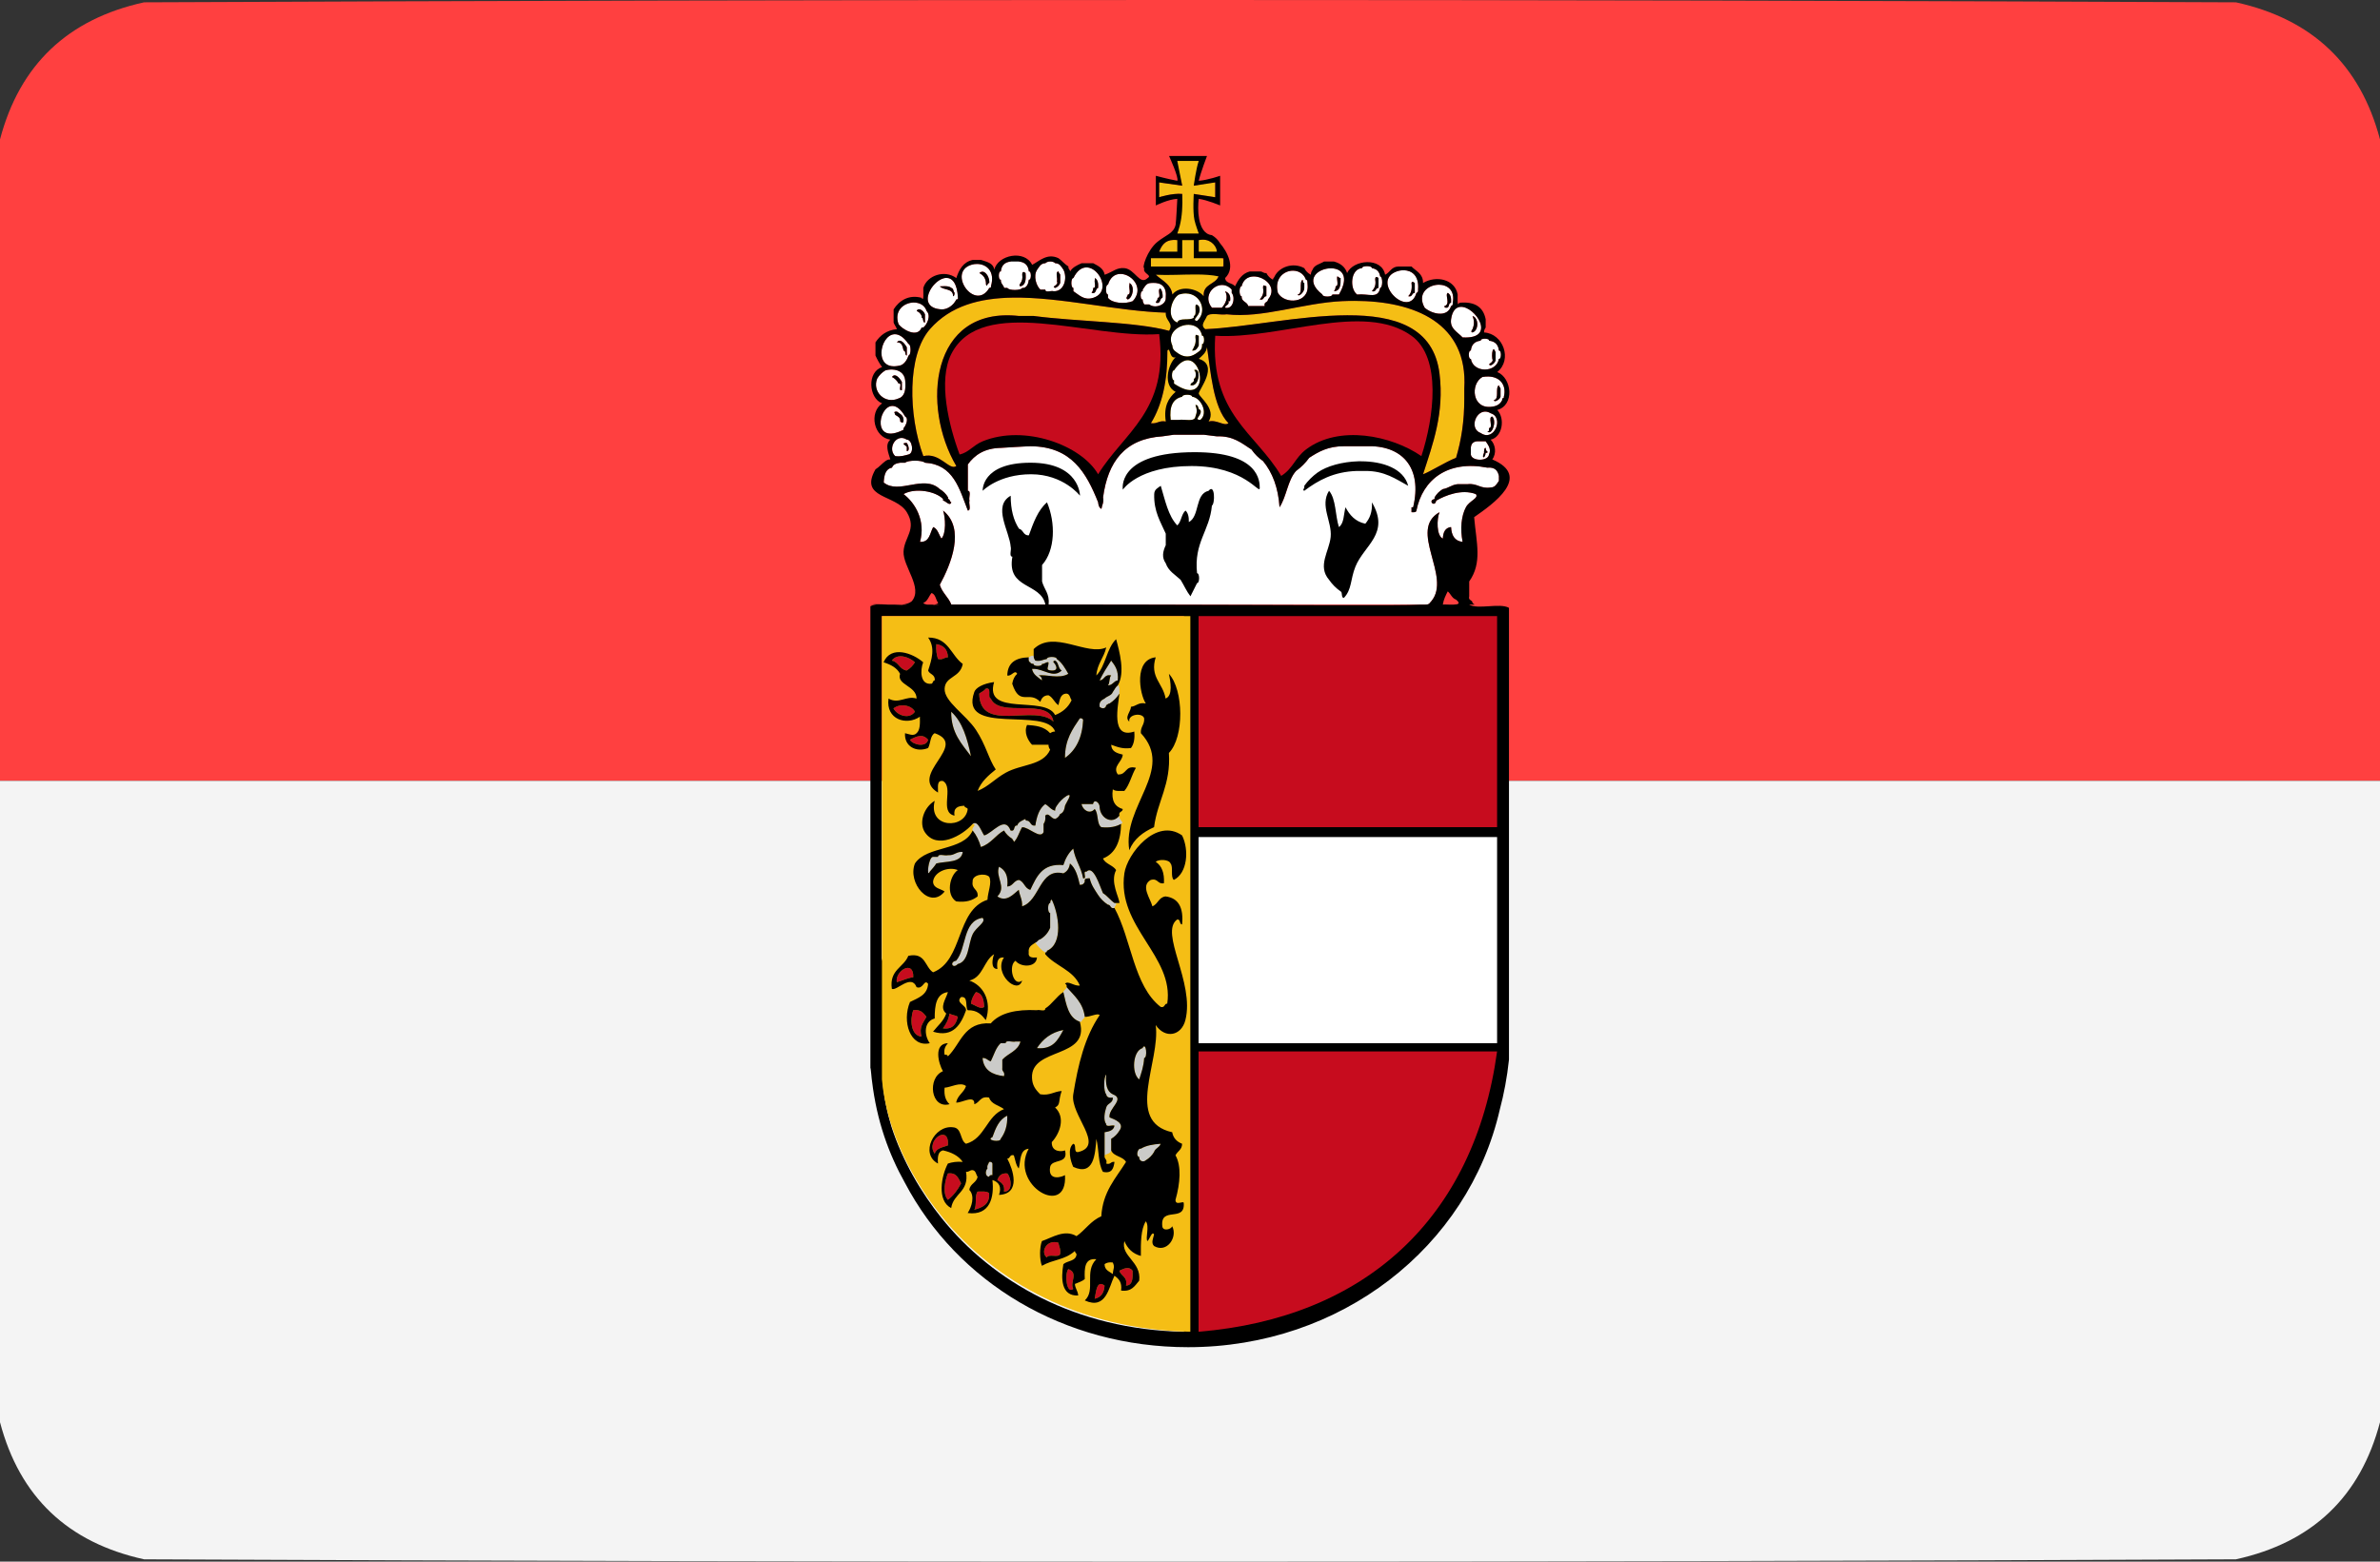 <?xml version="1.0" encoding="UTF-8"?><svg id="a" xmlns="http://www.w3.org/2000/svg" viewBox="0 0 512 336"><rect x="0" y="0" width="512" height="336" fill="#333333" stroke="none"/><defs><style>.ay{fill:#ff4040;}.ay,.az{isolation:isolate;opacity:.998;}.ay,.az,.ba,.bb{fill-rule:evenodd;}.ay,.az,.ba,.bb,.bc,.bd,.be,.bf{stroke-width:0px;}.az{fill:#f4f4f4;}.ba,.be{fill:#c70c1e;}.bb{fill:#f5be15;}.bd{fill:#cbcbc9;}.bf{fill:#fff;}</style></defs><path class="ay" d="m512,30v138H0V30C4.23,13.94,14.564,4.107,31,.5,181-.167,331-.167,481,.5c16.436,3.607,26.77,13.44,31,29.5Z"/><path class="az" d="m0,168h512v138c-4.23,16.06-14.564,25.893-31,29.5-150,.667-300,.667-450,0-16.436-3.607-26.77-13.44-31-29.5v-138Z"/><path id="b" class="bb" d="m258.943,63.725c-.2-2.684,2.509-2.458,3.193-4.258l1.064-2.484v-1.064l-1.419-2.129c0-.903-1.603-2.704-3.903-2.129v-1.419c-.303-2.54-1.064-8.515-1.064-8.515l4.612.71v-3.193s-2.833.275-4.612.71c.538-1.709,1.419-5.677,1.419-5.677h-5.322l1.419,5.677-4.967-.71v3.193s2.867-.917,4.967-.71c.153,3.346-1.064,8.515-1.064,8.515v1.419c-2.424-.296-3.297.961-3.903,2.484l-1.774,1.419v1.774l1.064,1.774c1.33,1.272,3.243,1.961,3.548,4.258l-1.419,3.903c-17.761-.538-39.802-8.902-50.735,3.548-4.949,5.636-4.641,18.526-1.419,27.319,3.601-.875,5.593,3.223,7.096,2.129-7.517-12.688-5.705-34.414,13.482-32.286h3.193c9.319,1.233,21.806,1.218,29.093,3.193l-.355,4.258c.042,6.428-1.114,11.659-3.548,15.611,1.372.19,1.732-.633,3.193-.355h9.225c1.785-.469,3.372,1.101,4.258.355-3.359-3.383-3.854-11.518-4.612-16.32l-.355-3.903c16.726-.654,47.917-10.496,50.381,9.579,1.05,8.555-1.464,15.17-3.548,21.642,1.601-.583,4.694-2.597,7.096-3.548,1.123-3.725,1.796-7.901,1.774-12.773v-2.129c.902-14.964-12.166-19.458-26.255-18.804-8.481.394-17.194,3.744-24.836,2.838-1.311.226-3.534-.459-4.258.355l-.71-4.258Z"/><path id="c" class="bf" d="m320.322,97.785c-.163,1.501-3.74,1.501-3.903,0v-1.419c.043-.901.518-1.377,1.419-1.419h1.774c.607.883,1.238,1.742.71,2.838Zm-.355-.71c-.344-.011-.277-.433-.355-.71-.344.011-.277.433-.355.71v.355c-.621,1.284.238,1.284.355,0h.355v-.355Zm0-4.258c.951,1.022,2.107-2.171,1.064-3.193-1.015.05.305,2.434-.71,2.484v.355c.064.302-.138.334-.355.355Zm.71-3.903c2.938.837.798,6.276-2.129,4.258-2.849-1.011-.678-5.975,2.129-4.258Zm2.129-3.548v-1.774c-.067-.287-.355-.355-.355-.71-.862.557.149,2.984-1.064,3.193.035.674,1.384-.22,1.419-.71Zm.71,0c.064.302-.138.334-.355.355v.355c-.38.805-1.075,1.288-2.129,1.419-4.371.678-4.79-4.868-2.129-6.386,3.605-.621,5.304,1.66,4.612,4.258Zm-1.774-7.805v-1.774c-.61-1.632-.88.284-.71,1.419.468.887-1.401,1.111-.355,1.419.511-.199.866-.553,1.064-1.064Zm.71-.355c-.507,3.076-5.524,3.076-6.031,0-.578.16-.578-1.934,0-1.774.128-1.291.837-2.001,2.129-2.129-.16-.578,1.934-.578,1.774,0,1.291.128,2.001.837,2.129,2.129.578-.16.578,1.934,0,1.774Zm-5.677-5.677c1.373-.412,1.373-3.136,0-3.548.408.993.408,1.845,0,2.838-.22.316-.429.635,0,.71Zm-4.612-2.838c1.111-7.972,12.265,4.463,2.484,3.903-1.196-1.252-2.76-1.902-2.484-3.903Zm0-3.548c.074-1.018-.089-1.802-.71-2.129-.688.383.678,2.455-.71,2.838-.064.302.138.334.355.355.82.11.394-1.025,1.064-1.064Zm0,.71c-.812,2.594-4.197,1.657-5.677.355-3.087-5.425,7.241-7.231,6.031-1.064.057.412-.078.632-.355.71Zm-7.805-2.838v-2.129c-.316-.216-.635-.429-.71,0,.17,1.355-.099,2.264-.71,2.838.969.259.713-.706,1.419-.71Zm-3.903-4.612c1.873-.681,4.953-.202,4.612,3.903.057.412-.078.632-.355.71-1.646,5.716-9.98-2.53-4.258-4.612Zm-3.903,3.548v-2.129c-.436-.397-.727-.309-.71.355.231,1.295-.238,1.891-.71,2.484.969.259.713-.706,1.419-.71Zm.355-2.484c.585.05.585,2.434,0,2.484-.443,2.448-2.402,1.178-4.967,1.419-1.66-1.277-1.398-5.521,1.064-5.677-.057-.582,2.186-.582,2.129,0,1.025.156,1.618.749,1.774,1.774Zm-8.515.355c-.355,0-.422-.287-.71-.355-.206.624.429,2.086-.355,2.129.014.49-.167.781-.355,1.064,1.369-.05,1.455-1.384,1.419-2.838Zm-3.903,3.548c-7.447-5.772,8.934-9.1,3.548,0h-1.419c.057.582-2.186.582-2.129,0Zm-5.322,0c.22.649,1.483-.614,1.419-1.419v-1.064c-.344-.011-.277-.433-.355-.71-.862.557.149,2.984-1.064,3.193Zm2.129-2.129c.426,4.077-4.953,4.332-6.386,1.774-1.288-4.939,4.811-6.33,6.031-2.838.415.057.298.646.355,1.064Zm-14.192.355c1.086-4.552,8.841-.88,5.677,2.838-.004.706-.969.451-.71,1.419h-3.548c-.22-.961-1.483-.883-1.419-2.129-.582.057-.582-2.186,0-2.129Zm3.903,2.838c.969.259.713-.706,1.419-.71v-2.129c-.447-.078-.724-.553-.71.355.231,1.295-.238,1.891-.71,2.484Zm-6.031-2.129c-.078-.085-.156-.167-.238-.241-1.802-1.668-4.41-.298-4.751,1.728-.125.756.064,1.6.731,2.416h2.129c.77-.848,1.458-2.168.71-3.548.763.302,1.256.873,1.064,2.129h-.355c.259.969-.706.713-.71,1.419,1.753.436,2.242-2.228,1.419-3.193v-.71Zm-8.515,23.062c.057-.582-2.186-.582-2.129,0-2.061.422-2.806,2.161-2.484,4.967h1.774c1.231-.188,3.367.529,3.548-.71.369-1.004.369-1.479,0-2.484.82-.11.394,1.025,1.064,1.064.522,1.121-1.629,2.115,0,2.129,1.792-1.479.053-4.822-1.774-4.967Zm-.355-2.484c2.051.5,2.299-4.148.71-3.193.578-.16.578,1.934,0,1.774.259.969-.706.713-.71,1.419Zm-3.548-3.193c5.45-8.025,9.228,9.083,0,2.838v-.71c-.582.057-.582-2.186,0-2.129Zm4.612-3.548c-1.167.742-2.381.742-3.548,0-.607-.458-1.394-.734-1.419-1.774-1.958-4.194,5.577-6.525,6.386-2.129.578-.16.578,1.934,0,1.774v.355c-.025,1.04-.812,1.316-1.419,1.774Zm.71-3.903c-.447-.078-.724-.553-.71.355.206,1.387-.305,2.061-.71,2.838.887.06,1.111-.546,1.419-1.064v-2.129Zm-4.612-2.838c.351-1.185,2.778-.298,3.548-1.064v-.355c.961-.145-.334-3.484,1.064-2.129.958,1.87-1.923,2.998-.355,3.193,2.569-2.214.408-7.007-3.903-5.677-1.66.908-2.789,5.035-.355,6.031Zm-3.193-5.322c.209-.841-.412-2.608-.71-1.774-.195.514.415,1.834-.355,1.774.099.575-.337.61-.355,1.064,1.139.312.734-.919,1.419-1.064Zm.082-2.565c.532.532.742,1.387.628,2.565.096,1.529-2.31,2.402-3.548,1.419h-1.064c-.188-.284-.369-.575-.355-1.064-.373.103-.504-.731-.397-1.291.06-.312.192-.539.397-.483v-.355c.458-.607.734-1.394,1.774-1.419,1.178-.114,2.033.096,2.565.628Zm-7.532,2.92c1.086-.39,1.582-2.881.355-3.548v.355c-.206.624.429,2.086-.355,2.129-.05.419-.632.805,0,1.064Zm-4.258-3.193c1.309-4.46,6.979-1.639,6.29,1.778-.121.582-.426,1.185-.969,1.77-1.65.681-4.463.475-5.322-.71v-.71c-.362.035-.5-.82-.412-1.455.053-.387.192-.695.412-.674Zm-2.129.71c.075-1.018-.089-1.802-.71-2.129v.355c-.195.514.415,1.834-.355,1.774.014.49-.167.781-.355,1.064,1.139.312.734-.919,1.419-1.064Zm-2.512-4.417c1.895,0,3.644,2.359,3.442,4.3-.099.969-.688,1.834-1.994,2.246-1.941.61-2.991-.589-4.258-1.419v-.71c-.582.057-.582-2.186,0-2.129.805-1.653,1.827-2.288,2.81-2.288Zm-5.648,3.353v-1.774c-.067-.287-.355-.355-.355-.71-.784.043-.149,1.504-.355,2.129.468.887-1.401,1.111-.355,1.419.511-.199.866-.553,1.064-1.064Zm.71-2.838c.922,1.873.089,4.729-2.129,4.612-.514-.195-1.834.415-1.774-.355h-1.064c-.844-.72-1.6-2.927-.71-4.258.458-.607.734-1.394,1.774-1.419.454-.486,1.675-.486,2.129,0,1.04.025,1.316.812,1.774,1.419Zm-9.225,3.548c1.057-.241,1.189-1.412,1.064-2.838-.436-.397-.727-.309-.71.355.114.823-.057,1.362-.355,1.774-.216.316-.429.635,0,.71Zm1.774-3.193c.578-.16.578,1.934,0,1.774-.117.827-.362,1.529-1.064,1.774h-.355c-.27.585-2.924.585-3.193,0h-.71c-.153-.674-.763-.891-.71-1.774-.578.16-.578-1.934,0-1.774.128-1.291.837-2.001,2.129-2.129-.16-.578,1.934-.578,1.774,0,1.291.128,2.001.837,2.129,2.129Zm-9.225,2.838c.305.678.209-.383.71-.355.124-1.323-1.082-3.151-2.129-2.129.848.451,1.444,1.157,1.419,2.484Zm-3.193-4.258c2.331-.745,5.414.667,4.258,4.612.064.302-.138.334-.355.355-3.051,5.208-9.122-3.3-3.903-4.967Zm-3.193,7.451c-.621,1.306-1.99,2.193-3.193,2.129-8.114-.44,2.998-13.241,3.548-2.484.064.302-.138.334-.355.355Zm-.355-1.419c-.305-.287-.209-.972-.71-1.064-.419-.408-1.252-.401-2.129-.355h-.355c.756.901,2.927.383,2.838,2.129.344-.011.277-.433.355-.71Zm-6.386,6.386v-1.774c-.199-.511-.553-.866-1.064-1.064-.412-.057-.632.078-.71.355.511.199.866.553,1.064,1.064v.355c.511.082.124,1.057.71,1.064Zm.355-2.484c1.05,1.075-.025,3.033-.71,3.548h-.355c-.922,2.381-4.222.348-4.967-.71-1.671-4.669,4.96-6.237,6.031-2.838Zm-4.258,7.805c-.298-.557-1.394-2.115-2.129-1.064,1.114-.05,1.22.908,1.419,1.774.585.007.199.983.71,1.064v-1.774Zm.355,1.774c-.376,1.189-1.096,1.955-1.774,2.129-7.522,1.916-3.136-11.815,1.774-4.612.585.05.585,2.434,0,2.484Zm-.71,5.322c.192,1.966-.064,3.484-1.419,3.903-2.938,1.338-5.726-1.465-4.612-4.258.44-.742,1.032-1.334,1.774-1.774,1.859-.536,4.045.028,4.258,2.129Zm-.71.355c-.298-.557-1.394-2.115-2.129-1.064.624.319,1.1.795,1.419,1.419.965-.255-.255,1.675.71,1.419v-1.774Zm.71,7.451c.866.436.043,2.136-.355,2.484v.355c-8.671,4.438-4.148-10.64.355-2.838Zm-.355.71c-.025-1.04-.812-1.316-1.419-1.774-.908-.014-.433.263-.355.71.518.309,1.125.532,1.064,1.419.436.397.727.309.71-.355Zm.71,6.741c.83-.092.206-1.558,0-1.774h-.355c-1.029.199.543.553.355,1.064v.71Zm.355.71c-.852.213-1.618.511-2.838.355-1.763-1.614.195-5.042,2.484-3.548,1.174-.011,1.65,2.902.355,3.193Zm9.225,32.286c-.632-1.614-1.973-2.519-2.484-4.258,2.381-4.371,5.57-12.07.71-15.966.532,1.589.667,4.914-.355,6.031-.585-.834-.773-2.065-1.774-2.484-.742,1.27-.717,3.303-2.838,3.193,1.249-4.534-1.018-8.377-3.548-10.289,2.558-1.423,6.922-.607,8.515,1.064v.355c.532-.007,1.451,1.32,1.774.355-.387-.089-.241-.706-.71-.71v-.355c-.44-.742-1.032-1.334-1.774-1.774-3.452-3.25-8.795,1.267-12.063-1.419.085-1.572.38-2.931,1.774-3.193.245-.702.947-.947,1.774-1.064h1.064c.61-.589,3.647-.589,4.258,0,6.149.358,7.394,5.616,9.225,10.289.784-.043.149-1.504.355-2.129-.206-.624.429-2.086-.355-2.129v-5.677c1.487-2.061,3.615-3.481,7.096-3.548,0,0,5.56-.355,6.386-.355,8.827.043,12.017,5.723,14.547,12.063.05.66.234,1.185.71,1.419.114-.834.561-1.33.355-2.484,1.025-7.61,4.648-12.616,12.773-13.127l2.484-.355h6.386l2.838.355c3.562-.131,5.361,1.497,7.451,2.838.678.976,1.508,1.806,2.484,2.484,2.022,2.469,3.275,5.712,3.548,9.934,1.511-2.274,1.746-5.822,3.548-7.805,1.096-.798,2.04-1.742,2.838-2.838,1.997-1.313,4.116-2.505,7.451-2.484h4.612c7.986-.369,12.318,4.644,10.289,13.127h-.355v1.064c.504.032,1.004.06,1.064-.355,1.341-6.691,6.72-10.874,15.256-9.225,1.572-.153,2.246.593,2.484,1.774v1.064c-.458.607-.734,1.394-1.774,1.419-2.239.344-2.835-.951-4.967-.71h-2.129c-1.302.114-1.962.876-3.193,1.064-.742.44-1.334,1.032-1.774,1.774v.355c-1.554.309.046,1.909.355.355,1.944-1.132,5.478-2.562,8.515-1.419.72.891-1.362,1.405-2.129,2.838-1.004,1.873-1.252,4.644-.71,7.451-1.714-.181-2.395-1.387-2.484-3.193-1.27.149-1.707,1.132-1.774,2.484-1.373-.617-1.338-4.204-.71-5.677-6.851,3.821,2.689,13.862-1.774,19.159-.355.341-.376.667-1.064.71h-102.181Z"/><path id="d" class="bc" d="m251.496,33.568s2.151,4.666,1.772,5.326c-1.958-.346-4.615-1.072-4.615-1.072v6.387s2.682-1.344,4.615-1.422c0,0-.248,5.034-.361,5.563-.397,1.866-2.098,2.216-3.893,3.667-2.303,1.859-3.422,5.836-2.844,5.676-.444,1.189,1.8,1.469.711,2.133-1.699,1.65-2.691-1.891-4.965-2.133-1.685-.177-2.449.773-4.265,1.422-.266-1.391-1.4-1.908-2.483-2.483h-2.483c-.986.433-1.954.881-2.483,1.772-.018-.454-.449-.486-.35-1.061-.809-.493-1.377-1.237-2.133-1.783-2.416-1.178-4.143.616-5.676,1.422-1.593-3.31-7.371-2.171-8.158,1.061-.177-1.479-1.609-1.699-2.844-2.121h-1.772c-2.047.436-2.926,2.038-3.543,3.904-2.476-1.845-6.282-.6-7.098,2.121-.043.589.189,3.218-.361,2.133-2.792-.77-4.859.634-6.026,2.483v2.844c.184.525.526.885.711,1.411-2.26.224-3.625,1.35-4.615,2.844v2.832c.397.901.875,1.742,1.422,2.494-3.282,1.025-2.899,6.676,0,7.797-2.906,2.072-1.744,7.316,1.772,7.809-1.238,1.082-.394,2.899,0,4.254-.49-.014-.777.173-1.061.361-.756.546-1.324,1.278-2.133,1.772-3.619,6.354,4.374,5.345,6.737,9.219,2.239,3.676-.59,5.422-.7,8.52-.114,3.214,4.237,7.757,1.772,10.641-.501.42-1.214.63-2.042.722h1.219c-.925.105-1.997.056-3.081,0h-1.286c-.915-.046-1.836-.098-2.686-.079-.365.008-.706.038-1.038.079h1.354c-.5.063-.957.171-1.343.35v99.335c.104.035.263,2.492.35,2.844,1.036,8.621,3.606,15.672,7.053,21.835,11.264,21.437,34.236,35.41,60.935,35.41,32.823,0,60.26-21.479,67.062-51.129.891-3.339,1.568-6.9,1.975-10.731v-97.214c-1.979-1.132-6.61.437-8.587-.7h1.207c-.177-.1-.331-.216-.463-.361-.004-.706-.97-.453-.711-1.422v-3.193c2.831-4.038,1.565-8.168,1.061-13.834,4.027-2.814,12.554-8.741,3.904-12.424.961-1.323.69-3.197-.35-4.254,2.523-.539,3.171-4.524,1.422-6.387,3.782-1.029,3.129-6.927,0-8.158,3.3-2.675,1.286-8.278-2.844-8.52-.014-.49.162-.777.35-1.061v-1.772c-.507-2.569-2.27-3.888-5.676-3.555-.49,1.128-.346-1.25-.35-1.772-.596-3.339-4.655-4.15-7.448-2.483.025-2.033-1.493-2.521-2.483-3.543h-2.844c-1.497.043-1.789,1.278-2.832,1.772-.688-3.857-6.91-3.263-8.17-.361-.433-1.341-1.438-2.103-2.832-2.483h-2.133c-.88.539-2.11.725-2.483,1.772-.188.284-.364.582-.35,1.072-.624-.319-1.103-.797-1.422-1.422-2.42-1.33-5.376-.268-6.387,1.772-.067.287-.35.356-.35.711-.624-.319-1.103-.797-1.422-1.422-.671.078-.787-.396-1.422-.35h-2.133c-1.689.44-2.48,1.778-3.193,3.193-.532-.77-2.029-.565-2.121-1.772,2.377-2.288.337-5.827-1.072-7.459-.44-.742-1.03-1.332-1.772-1.772-1.618-.163-2.409-1.697-2.742-3.464-.284-1.519-.232-3.22-.09-4.344,1.788.224,4.604,1.422,4.604,1.422v-6.387s-2.716.951-4.604,1.072c.458-1.905,1.772-5.326,1.772-5.326h-8.158Zm1.772,1.061h4.615c-.589,1.657-1.072,5.326-1.072,5.326l4.615-.711v3.193l-4.615-.711s-.258,3.71.147,5.608c.22,1.025.925,2.911.925,2.911h-4.615s.385-1.092.53-1.681c.497-1.962.647-4.266.53-6.838-2.1-.209-4.965.711-4.965.711v-3.193l4.965.711-1.061-5.326Zm5.518,16.938c1.978.021,2.99,1.665,2.99,2.584h-3.893v-2.483c.322-.07.62-.104.903-.102Zm-6.364.056c.257-.009.543.008.846.045v2.483h-3.904c.531-1.332,1.259-2.464,3.058-2.528Zm1.907.045h2.483v3.893h6.387v1.783h-15.606v-1.783h6.737v-3.893Zm-28.38,4.593c.419,0,.834.129,1.061.372,1.04.025,1.314.804,1.772,1.411.922,1.873.096,4.732-2.121,4.615-.514-.195-1.832.42-1.772-.35h-1.072c-.844-.72-1.601-2.935-.711-4.265.458-.607.743-1.386,1.783-1.411.227-.243.642-.372,1.061-.372Zm-8.52.011h1.783c1.291.128,1.994.841,2.121,2.133.578-.16.578,1.931,0,1.772-.117.827-.358,1.527-1.061,1.772h-.361c-.27.585-2.924.585-3.193,0h-.7c-.153-.674-.764-.888-.711-1.772-.578.16-.578-1.931,0-1.772.128-1.291.83-2.005,2.121-2.133Zm-7.154.519c1.981.063,3.84,1.602,2.9,4.807.064.302-.133.329-.35.35-3.051,5.208-9.123-3.298-3.904-4.965.437-.14.897-.206,1.354-.192Zm83.797.474c.546,0,1.089.138,1.061.429,1.025.156,1.616.746,1.772,1.772.585.05.585,2.433,0,2.483-.443,2.448-2.4,1.181-4.965,1.422-1.66-1.277-1.402-5.52,1.061-5.676-.028-.291.526-.429,1.072-.429Zm-60.348.271c1.895,0,3.644,2.359,3.442,4.299-.099.969-.692,1.834-1.997,2.246-1.941.61-2.988-.592-4.254-1.422v-.711c-.582.057-.582-2.178,0-2.121.805-1.653,1.827-2.291,2.81-2.291Zm52.709.192c2.158.06,3.959,1.661,1.602,5.642h-1.422c.057.582-2.178.582-2.121,0-4.189-3.247-.834-5.719,1.941-5.642Zm15.584.418c1.64.04,3.302,1.085,3.047,4.164.057.412-.073.633-.35.711-1.646,5.716-9.977-2.533-4.254-4.615.468-.17,1.01-.273,1.557-.26Zm-23.855.09c1.183.006,2.318.632,2.776,1.941.415.057.304.642.361,1.061.426,4.077-4.954,4.341-6.387,1.783-.805-3.087,1.278-4.795,3.25-4.785Zm-50.44.169c-.784.043-.144,1.508-.35,2.133.468.887-1.408,1.102-.361,1.411.511-.199.873-.55,1.072-1.061v-1.772c-.067-.287-.361-.356-.361-.711Zm-16.43.056c-.198.013-.402.102-.598.293.848.451,1.447,1.156,1.422,2.483.305.678.211-.378.711-.35.101-1.075-.678-2.484-1.535-2.426Zm8.847.068c-.148.033-.235.224-.226.587.114.823-.052,1.36-.35,1.772-.216.316-.429.636,0,.711,1.057-.241,1.185-1.417,1.061-2.844-.164-.149-.303-.218-.418-.226-.024-.002-.047-.005-.068,0Zm20.684.418c1.995-.16,4.277,1.831,3.825,4.074-.121.582-.416,1.186-.959,1.772-1.65.681-4.468.474-5.326-.711v-.711c-.362.035-.495-.821-.406-1.456.053-.387.186-.698.406-.677.45-1.533,1.415-2.207,2.46-2.291Zm16.531.113c1.72.009,3.365.096,4.785.406-.685,1.799-3.396,1.583-3.193,4.265-1.416-1.746-5.186-2.394-6.737-.361-.135-1.008-.583-1.697-1.151-2.268-.724-.738-1.655-1.273-2.404-1.986,2.736.146,5.833-.072,8.7-.056Zm30.332.406c-.206.624.423,2.09-.361,2.133.014.49-.162.777-.35,1.061,1.369-.05,1.457-1.378,1.422-2.832-.355,0-.424-.294-.711-.361Zm-18.145.023c2.431-.145,5.414,2.386,3.239,4.942-.004.706-.97.453-.711,1.422h-3.543c-.22-.961-1.486-.876-1.422-2.121-.582.057-.582-2.189,0-2.133.339-1.423,1.332-2.044,2.437-2.11Zm26.518.102c-.148.033-.224.224-.214.587.231,1.295-.239,1.89-.711,2.483.969.259.716-.707,1.422-.711v-2.121c-.164-.149-.315-.229-.429-.237-.024-.002-.047-.005-.068,0Zm-92.485.203c1.246-.019,2.342,1.094,2.505,4.288.064.302-.133.329-.35.35-.621,1.306-1.991,2.197-3.193,2.133-5.705-.309-1.912-6.725,1.038-6.771Zm31.957.034v.35c-.195.514.409,1.832-.361,1.772.014.49-.162.788-.35,1.072,1.139.312.737-.927,1.422-1.072.075-1.018-.09-1.795-.711-2.121Zm44.697.35c-.862.557.153,2.984-1.061,3.193.22.649,1.486-.616,1.422-1.422v-1.061c-.344-.011-.283-.434-.361-.711Zm23.595.463c-.084.014-.141.087-.169.248.17,1.355-.101,2.269-.711,2.844.969.259.704-.707,1.411-.711v-2.133c-.197-.135-.391-.272-.53-.248Zm-55.812.226c.96-.029,1.678.189,2.144.654.532.532.745,1.384.632,2.562.096,1.529-2.316,2.405-3.555,1.422h-1.061c-.188-.284-.364-.582-.35-1.072-.373.103-.513-.726-.406-1.286.06-.312.2-.542.406-.485v-.35c.458-.607.732-1.397,1.772-1.422.147-.014.28-.018.418-.023Zm-5.033.023v.35c-.206.624.434,2.09-.35,2.133-.05.419-.632.802,0,1.061,1.086-.39,1.577-2.876.35-3.543Zm66.588.372c1.798.01,3.486,1.184,2.956,3.882.057.412-.084.633-.361.711-.812,2.594-4.196,1.663-5.676.361-1.736-3.051.769-4.967,3.081-4.954Zm-46.66.056c.627.001,1.276.224,1.839.745.081.074.148.163.226.248v.711c.823.965.342,3.63-1.411,3.193.004-.706.97-.453.711-1.422h.35c.192-1.256-.298-1.831-1.061-2.133.749,1.38.059,2.707-.711,3.555h-2.133c-.667-.816-.858-1.67-.733-2.426.234-1.393,1.544-2.473,2.923-2.471Zm8.994.09c-.123-.015-.188.088-.181.542.231,1.295-.239,1.89-.711,2.483.969.259.716-.696,1.422-.7v-2.133c-.224-.039-.407-.177-.53-.192Zm-68.721.169c-.208.001-.424.011-.643.023h-.361c.756.901,2.932.387,2.844,2.133.344-.011.272-.434.35-.711-.305-.287-.211-.98-.711-1.072-.314-.306-.854-.375-1.478-.372Zm46.389.508c-.071-.003-.147.069-.203.226-.195.514.42,1.832-.35,1.772.099.575-.343.607-.361,1.061,1.139.312.737-.915,1.422-1.061.17-.683-.2-1.983-.508-1.997Zm61.883.937c-.688.383.676,2.449-.711,2.832-.064.302.145.34.361.361.82.11.39-1.033,1.061-1.072.074-1.018-.09-1.795-.711-2.121Zm-56.32.113c3.266.056,4.64,3.976,2.392,5.913-1.568-.195,1.319-1.324.361-3.193-1.398-1.355-.111,1.987-1.072,2.133v.35c-.77.766-3.192-.113-3.543,1.072-2.434-.997-1.311-5.129.35-6.037.539-.166,1.045-.245,1.512-.237Zm-37.283.903c10.342-.157,22.393,2.92,32.939,3.239-.131,1.82,1.775,2.159.711,3.904-7.287-1.976-19.782-1.962-29.102-3.193h-3.182c-19.187-2.129-21.003,19.597-13.485,32.284-1.504,1.093-3.497-3.006-7.098-2.133-3.222-8.792-3.528-21.685,1.422-27.319,4.442-5.058,10.719-6.674,17.795-6.782Zm73.528.7c13.041.01,24.474,4.826,23.629,18.856v2.133c.021,4.871-.647,9.048-1.772,12.774-2.402.951-5.498,2.961-7.098,3.543,2.083-6.471,4.593-13.089,3.543-21.643-2.462-20.074-33.659-10.233-50.384-9.58-1.171-.866-.075-1.715.361-2.832.724-.812,2.941-.134,4.254-.361,7.642.905,16.357-2.439,24.837-2.832.881-.041,1.76-.057,2.629-.056Zm-94.855.35c1.234-.024,2.419.565,2.821,1.839,1.05,1.075-.026,3.029-.711,3.543h-.361c-.922,2.381-4.22.346-4.965-.711-1.044-2.918,1.159-4.632,3.216-4.672Zm117.683.937c3.152-.185,7.929,7.008.44,6.579-1.196-1.252-2.759-1.903-2.483-3.904.26-1.868,1.078-2.618,2.042-2.674Zm-116.566.53c-.239.027-.37.165-.429.372.511.199.862.55,1.061,1.061v.35c.511.082.126,1.065.711,1.072v-1.783c-.199-.511-.55-.862-1.061-1.061-.103-.014-.202-.02-.282-.011Zm119.139,1.433c.408.993.408,1.839,0,2.832-.22.316-.429.636,0,.711,1.373-.412,1.373-3.132,0-3.543Zm-61.081,1.896c1.34.013,2.597.71,2.9,2.358.578-.16.578,1.931,0,1.772v.361c-.025,1.04-.815,1.314-1.422,1.772-1.167.742-2.387.742-3.555,0-.607-.458-1.386-.732-1.411-1.772-1.224-2.621,1.254-4.513,3.487-4.491Zm-63.282,2.031c.905-.045,1.95.523,3.024,2.099.585.05.585,2.433,0,2.483-.376,1.189-1.094,1.959-1.772,2.133-5.876,1.497-4.484-6.554-1.253-6.714Zm64.929.135c-.123-.015-.176.099-.169.553.206,1.387-.306,2.055-.711,2.832.887.06,1.113-.543,1.422-1.061,0-.593,0-1.179,0-1.772,0-.117,0-.244,0-.361-.224-.039-.418-.177-.542-.192Zm62.097.824c.483,0,.96.14.88.429,1.291.128,2.005.841,2.133,2.133.578-.16.578,1.931,0,1.772-.507,3.076-5.53,3.076-6.037,0-.578.16-.578-1.931,0-1.772.128-1.291.841-2.005,2.133-2.133-.08-.289.408-.429.891-.429Zm-125.887.429c-.211-.007-.414.099-.598.361,1.114-.05,1.223.906,1.422,1.772.585.007.189.979.7,1.061v-1.772c-.224-.418-.891-1.401-1.523-1.422Zm66.103,1.422c.759,4.8,1.255,12.944,4.615,16.328-.887.745-2.481-.829-4.265-.361,1.714-2.686-2.086-5.298-2.121-6.026-.035-.752,4.463-6.111,0-7.459.742-.678,1.573-1.262,1.772-2.483Zm61.668.44c-.016-.001-.03.005-.045.011-.267.112-.365,1.251-.248,2.031.468.887-1.396,1.113-.35,1.422.511-.199.862-.55,1.061-1.061v-1.772c-.167-.446-.304-.628-.418-.632Zm-69.985.079c.396-.088.383,2.051,1.569,1.614-1.728,1.6-2.746,6.131,0,7.448-1.511,1.327-2.607,3.062-2.121,6.387-1.462-.28-1.82.553-3.193.361,2.434-3.952,3.586-9.188,3.543-15.617.078-.117.147-.179.203-.192Zm4.04,2.268c3.595-.248,4.677,10.095-2.821,5.021v-.711c-.582.057-.582-2.189,0-2.133,1.022-1.505,1.991-2.121,2.821-2.178Zm-63.846,1.997c.119-.007.244-.003.361,0,1.409.031,2.673.738,2.832,2.313.192,1.966-.067,3.486-1.422,3.904-2.938,1.338-5.718-1.462-4.604-4.254.44-.742,1.03-1.343,1.772-1.783.349-.1.704-.16,1.061-.181Zm65.685.056c-.117-0-.257.035-.406.124.578-.16.578,1.943,0,1.783.259.969-.707.704-.711,1.411,1.858.453,2.246-3.316,1.117-3.318Zm-64.726,1.196c-.211-.007-.414.087-.598.35.624.319,1.091.797,1.411,1.422.965-.255-.254,1.677.711,1.422v-1.783c-.224-.418-.891-1.389-1.523-1.411Zm127.681.248c2.731.056,3.946,2.083,3.34,4.356.064.302-.133.34-.35.361v.35c-.38.805-1.079,1.291-2.133,1.422-4.371.678-4.782-4.868-2.121-6.387.451-.078.874-.11,1.264-.102Zm2.279,1.873c-.862.557.153,2.984-1.061,3.193.035.674,1.375-.221,1.411-.711v-1.772c-.067-.287-.35-.356-.35-.711Zm-67.051,2.054c.546,0,1.089.138,1.061.429,1.827.145,3.563,3.497,1.772,4.976-1.629-.014.522-1.012,0-2.133-.671-.039-.241-1.171-1.061-1.061.369,1.004.369,1.478,0,2.483-.181,1.238-2.323.523-3.555.711h-1.772c-.323-2.806.421-4.554,2.483-4.976-.028-.291.526-.429,1.072-.429Zm-63.496,2.404c.849-.039,1.836.584,2.821,2.291.866.436.048,2.135-.35,2.483v.35c-6.774,3.468-5.502-4.983-2.471-5.123Zm1.049,1.219c-.908-.014-.439.264-.361.711.518.309,1.132.535,1.072,1.422.436.397.729.314.711-.35-.025-1.04-.815-1.325-1.422-1.783Zm126.474,0c.391-.017.814.093,1.253.361,2.938.837.794,6.273-2.133,4.254-2.404-.853-1.23-4.522.88-4.615Zm1.602,1.072c-1.015.05.304,2.433-.711,2.483v.35c.064.302-.133.34-.35.361.951,1.022,2.104-2.172,1.061-3.193Zm-68.473,3.904h6.387l2.832.35c3.562-.131,5.369,1.502,7.459,2.844.678.976,1.507,1.805,2.483,2.483,2.022,2.469,3.27,5.708,3.543,9.93,1.511-2.274,1.752-5.825,3.555-7.809,1.096-.798,2.034-1.736,2.832-2.832,1.997-1.313,4.113-2.504,7.448-2.483,1.536,0,3.079,0,4.615,0,7.986-.369,12.321,4.64,10.291,13.124-.117,0-.233,0-.35,0v1.061c.504.032,1.0.065,1.061-.35,1.341-6.691,6.72-10.88,15.256-9.23,1.572-.153,2.245.601,2.483,1.783v1.061c-.458.607-.732,1.397-1.772,1.422-2.239.344-2.833-.952-4.965-.711h-2.133c-1.302.114-1.962.873-3.193,1.061-.742.44-1.332,1.03-1.772,1.772v.361c-1.554.309.041,1.904.35.35,1.944-1.132,5.483-2.553,8.52-1.411.72.891-1.366,1.399-2.133,2.832-1.004,1.873-1.254,4.641-.711,7.448-1.714-.181-2.394-1.388-2.483-3.193-1.27.149-1.704,1.131-1.772,2.483-1.373-.617-1.339-4.204-.711-5.676-6.851,3.821,2.692,13.864-1.772,19.161-.355.341-.372.668-1.061.711-.064.004-.177.008-.248.011h-1.004c-4.88.256-26.421.055-62.706,0h-.26c-5.364-.008-11.052-.011-17.039-.011.241-2.37-.974-3.273-1.411-4.965v-3.543c2.842-3.165,2.934-9.067,1.061-13.485-1.973,1.696-2.929,4.408-3.904,7.098-1.245.064-1.16-1.202-2.121-1.422-1.171-1.788-1.794-4.132-1.783-7.098-3.991,2.242-.245,7.621,0,11.002.206.624-.423,2.079.361,2.121-1.274,7.067,6.094,5.502,7.098,10.291h-20.233c-.632-1.614-1.972-2.516-2.483-4.254,2.381-4.371,5.572-12.072.711-15.967.532,1.589.672,4.908-.35,6.026-.585-.834-.771-2.064-1.772-2.483-.742,1.27-.722,3.303-2.844,3.193,1.249-4.534-1.014-8.368-3.543-10.28,2.558-1.423,6.915-.61,8.508,1.061v.35c.532-.007,1.449,1.326,1.772.361-.387-.089-.231-.707-.7-.711v-.361c-.44-.742-1.041-1.332-1.783-1.772-3.452-3.25-8.795,1.264-12.063-1.422.085-1.572.389-2.931,1.783-3.193.245-.702.945-.944,1.772-1.061h1.061c.61-.589,3.644-.589,4.254,0,6.149.358,7.4,5.619,9.23,10.291.784-.043.144-1.508.35-2.133-.206-.624.434-2.079-.35-2.121v-5.676c1.487-2.061,3.617-3.487,7.098-3.555,0,0,5.56-.35,6.387-.35,8.827.043,12.016,5.723,14.545,12.063.05.66.235,1.176.711,1.411.114-.834.556-1.329.35-2.483,1.025-7.61,4.649-12.613,12.774-13.124l2.483-.35Zm-58.712.7c.384-.022.801.081,1.23.361,1.174-.011,1.656,2.902.361,3.193-.852.213-1.623.506-2.844.35-1.433-1.312-.409-3.811,1.253-3.904Zm123.991.711h1.772c.607.883,1.24,1.747.711,2.844-.163,1.501-3.741,1.501-3.904,0v-1.422c.043-.901.521-1.379,1.422-1.422Zm-123.111.361c-1.029.199.538.55.35,1.061v.711c.83-.092.206-1.555,0-1.772-.117,0-.233,0-.35,0Zm124.882,1.061c-.344.011-.272.434-.35.711v.35c-.621,1.284.233,1.284.35,0h.361v-.35c-.344-.011-.283-.434-.361-.711Zm-62.695.925c-.451.001-.919.008-1.399.023-15.373.472-13.959,8.046-13.959,8.046,0,0,3.308-5.089,14.782-5.089,11.47,0,14.669,6.279,14.669,4.739,0-1.488-.107-7.761-14.094-7.718Zm35.263,1.963c-3.375.096-6.738.992-8.757,2.437-1.096.798-2.034,1.736-2.832,2.832.138.61-.525.916,0,1.072,2.973-2.228,6.303-4.113,11.352-4.265.593,0,1.179,0,1.772,0,4.162-.025,6.555,1.732,9.23,3.193-.97-3.72-5.464-5.254-10.088-5.27-.225-.001-.452-.006-.677,0Zm-70.481.305c-10.644,0-10.291,6.037-10.291,6.037,0,0,3.429-3.555,10.404-3.555,6.979,0,10.528,4.615,10.528,4.615,0,0,.003-7.098-10.641-7.098Zm28.019,4.965c-.607.458-1.386.743-1.411,1.783-.103,3.768,1.365,5.957,2.483,8.508,0,.827,0,1.656,0,2.483-.624,1.352-.905,2.606,0,3.904.575,1.675,2.03,2.461,3.193,3.543.724,1.167,1.288,2.494,2.121,3.555.468-.951.953-1.893,1.422-2.844.582.057.582-2.178,0-2.121-.72-6.635,2.711-9.113,3.193-14.545.702-.383.669-4.893-.711-3.193-2.98.688-1.859,5.467-4.254,6.737.035-1.1-.161-1.968-.711-2.483-.908.745-.892,2.416-1.772,3.193-1.966-2.054-2.621-5.433-3.555-8.52Zm36.2,1.072c-2.029,3.214.676,6.62.35,9.93-.309,3.126-2.908,6.232-.35,9.219.678.976,1.507,1.816,2.483,2.494.493.216.043,1.357.7,1.411,1.753-1.809,1.373-3.955,2.494-6.737,1.863-4.616,7.517-7.1,3.543-13.834.124,2.136-.496,3.522-1.422,4.604-2.143-.458-3.353-1.844-4.254-3.543-.415,1.476-.294,3.488-1.422,4.254-.812-2.498-.596-6.013-2.121-7.797Zm25.536,21.643c.653.532.892,1.477,1.783,1.772,1.052.854.479,1.043-.474,1.072h-1.016c-.035-.001-.067.001-.102,0-.449-.014-.895-.031-1.253-.011.184-1.114.617-1.974,1.061-2.832Zm-111.048.35c.898.284.907,1.466,1.422,2.133-.082.177-.393.291-.779.361h1.083c-.494.091-1.108.091-1.602,0h-1.117c-.386-.07-.697-.184-.779-.361.944-.355,1.168-1.437,1.772-2.133Zm-10.72,4.965h65.031v153.984c-23.339-.447-41.202-10.824-52.167-24.487-4.267-5.318-8.367-12.156-10.788-19.702-.929-3.041-1.572-6.185-1.851-9.388v-26.958c-.077.263-.153.524-.226.79v-74.239Z"/><path id="e" class="ba" d="m249.364,71.886c2.107,16.535-7.651,21.205-13.127,30.157-3.629-6.293-15.839-10.767-24.836-7.096-2.051.837-3.008,2.431-4.967,2.838-2.3-6.172-4.698-15.904-1.774-21.642,6.544-12.841,29.876-3.214,44.704-4.258Z"/><path id="f" class="ba" d="m305.776,98.14c-6.425-4.457-17.768-6.797-24.836-1.419-2.355,1.792-2.783,4.104-5.322,5.677-5.536-9.361-15.275-13.214-14.192-30.157,13.761.859,31.937-7.389,42.22,0,6.567,4.719,4.812,17.699,2.129,25.9Z"/><path id="g" class="bb" d="m189.726,132.555h66.346v153.98c-23.811-.446-42.032-10.819-53.219-24.481-6.233-7.612-12.119-18.342-13.127-29.803v-99.697Z"/><path id="h" class="ba" d="m322.064,226.221c-4.945,36.058-28.498,57.368-64.218,60.315v-60.315h64.218Z"/><rect id="i" class="bf" x="257.846" y="180.098" width="64.218" height="44.349"/><rect id="j" class="be" x="257.846" y="132.555" width="64.218" height="45.414"/><g id="k"><g id="l"><path id="m" class="bd" d="m240.816,243.251c1.169-1.609-1.005-2.396-2.129-2.838-.313-1.949,3.44-3.956.71-4.967-1.294-.598-1.622-2.163-1.419-4.258-.588.612-.588,3.646,0,4.258.086.624.611.809,1.419.71.063,1.246-1.198,1.167-1.419,2.129-.309.88-.693,2.751,0,3.548-.06.77,1.258.161,1.774.355-.174,1.009-1.111,1.255-2.129,1.419v4.967c.472-.356,1.32-.335,1.419-1.064v-2.484c.742-.44,1.333-1.032,1.774-1.774Z"/><path id="n" class="bd" d="m225.205,204.578c3.589-1.532,2.559-7.917,1.064-10.999-.345.01-.275.434-.355.71-.582-.058-.582,2.187,0,2.129v3.193c-.441,1.097-1.171,1.903-2.129,2.484-.506.085-.599.584-1.064.71.56.86,1.269,1.569,2.129,2.129.216-.02.42-.053.355-.355Z"/><path id="o" class="bd" d="m215.981,178.678c.441.742,1.032,1.334,1.774,1.774.067.287.356.354.355.71.839-.817,1.135-2.176,1.774-3.193,1.536-.009,3.85,2.626,4.612,1.064v-1.774c.298-.412.468-.951.355-1.774.78-.785,1.179.622,2.129.71.511-.199.866-.553,1.064-1.064.701-.245.946-.946,1.064-1.774.207-.628,1.892-2.987.355-2.129-.859.56-1.569,1.269-2.129,2.129-.188.285-.37.576-.355,1.064-.95-.232-1.349-1.016-2.129-1.419-1.295.952-1.824,2.669-2.129,4.612-1.114.168-.937-.955-1.774-1.064-.302.065-.335-.138-.355-.355-.706.358-1.515.613-1.774,1.419-.933-.105-.279,1.377-1.419,1.064-1.242-3.314-3.891.611-5.677,1.064-.613-.82-1.356-3.356-2.484-2.484,1.063.233-.34.759,0,1.419.793.981,1.381,2.167,1.774,3.548,2.157-.682,3.133-2.544,4.967-3.548Z"/><path id="p" class="bd" d="m245.074,248.927c-.055.994,1.003,1.157,1.419.71.742-.44,1.333-1.032,1.774-1.774.24-.824,1.179-.95,1.419-1.774-1.653.121-3.164.384-4.258,1.064-.695-.171-1.143,1.626-.355,1.774Z"/><path id="q" class="bd" d="m237.268,192.161c-.71-1.598-2.056-6.14-3.548-4.612-.963-.254.254,1.673-.71,1.419-.435-2.403-1.726-3.95-2.129-6.386-.983.909-1.679,2.105-2.129,3.548-4.565-.425-5.766,2.513-7.096,5.322-1.255-.282-1.3-1.775-2.484-2.129-1.137.164-1.251,1.351-2.484,1.419.262-2.273-.436-3.585-1.774-4.258-.837,2.229,1.702,4.315-.355,6.386,1.999,1.395,3.582-.666,4.612-1.419.163,1.257.789,2.049.71,3.548,3.879-1.226,3.71-8.326,8.87-7.096.804-.378,1.289-1.076,1.419-2.129,1.236,1.011,1.706,2.788,2.129,4.612.607.016.919-.264,1.064-.71-.166-.757.507-.676,1.064-.71.319,1.455,1.085,2.463,1.774,3.548.56.86,1.269,1.569,2.129,2.129.705.005.451.968,1.419.71.02-.453.455-.491.355-1.064h-.355c-.913-.625-1.532-1.543-2.484-2.129Z"/><path id="r" class="bd" d="m233.011,154.907c-.078-.276-.297-.413-.71-.355-1.569,2.334-3.213,4.592-3.193,8.515,2.361-1.66,3.711-4.33,3.903-8.16Z"/><path id="s" class="bd" d="m205.692,206.707c-1.52.258-.749,1.881.355.71,2.432-.541,2.196-4.28,3.193-6.386.775-1.638,3.032-2.636,2.129-3.548-4.305.662-3.389,6.545-5.677,9.225Z"/><path id="t" class="bd" d="m203.918,184c-.624.204-2.084-.429-2.129.355h-1.064c-1.032.023-1.433,4.771-.71,3.193.492-.573,1.005-1.123,1.419-1.774,2.187-.533,5.374-.066,5.677-2.484-1.411-.11-1.782.82-3.193.71Z"/><path id="u" class="bd" d="m239.042,145.328c-.492.454-.217,1.675-.71,2.129,1.059-.006,1.206-.922,2.129-1.064.209-2.101-.592-3.193-1.419-4.258-.868,1.379-1.764,2.729-2.484,4.258,1.114-.069.962-1.404,2.484-1.064Z"/><path id="v" class="bd" d="m204.627,153.133c-.021,4.633,2.299,6.925,4.258,9.579-.794-3.818-1.83-7.395-4.258-9.579Z"/><path id="w" class="bd" d="m216.335,224.447h-1.064c-1.047.963-1.457,2.564-2.129,3.903-.676-.152-.891-.764-1.774-.71.236,2.602,2.068,3.609,4.612,3.903.293-1.003-.5-.919-.355-1.774v-1.774c1.221-1.381,3.374-1.829,3.903-3.903h-1.064c-.624.204-2.084-.429-2.129.355Z"/><path id="x" class="bd" d="m223.076,225.511c3.517.324,4.545-1.841,5.677-3.903-2.671.522-4.407,1.979-5.677,3.903Z"/><path id="y" class="bd" d="m236.559,173.711c.063-1.026-1.198-1.955-1.419-.71h-2.484c.319,1.367,1.809,2.258,2.838,1.064.868.906.383,3.165,1.419,3.903,1.848.193,3.206-.106,4.258-.71.886-.245-.658-.946-.355-1.774-1.574,1.98-4.095.571-4.258-1.774Z"/><path id="z" class="bd" d="m245.074,232.252c.458-1.434.97-2.815,1.064-4.612.783-.021.42-3.665-.355-2.129-2.102.595-2.424,5.422-.71,6.741Z"/><path id="aa" class="bd" d="m228.753,213.448c.644,2.667,1.062,5.561,3.548,6.386h.355c.085-.506.584-.599.71-1.064-.386-3.044-2.3-4.559-3.903-6.386-.085.506-.584.599-.71,1.064Z"/><path id="ab" class="bd" d="m221.657,142.489c.01.345.434.275.71.355-.16.579,1.934.579,1.774,0,.636.045.748-.434,1.419-.355.064,1.157-.834,1.708.71,1.774,1.586.06.916-1.249.355-1.774-.065-.302.138-.335.355-.355.795.387.624,1.742,1.419,2.129-1.825,1.74-3.849-.345-6.031-.355h-.355c.233,1.305,1.308,1.767,2.129,2.484.016-.607-.264-.919-.71-1.064,1.491-.303,4.438.833,6.386-.355-.686-1.206-1.366-2.418-2.484-3.193.058-.582-2.187-.582-2.129,0-.833.113-1.332.561-2.484.355-.188-.285-.37-.576-.355-1.064-.488-.015-.779.167-1.064.355-.031.503-.059,1.005.355,1.064Z"/><path id="ac" class="bd" d="m213.497,244.67c-1.54.673,1.799,1.197,1.774.355.906-1.223,1.484-2.773,1.419-4.967-1.795.807-2.503,2.701-3.193,4.612Z"/><path id="ad" class="bd" d="m212.787,249.992c-.111.48-.505.678-.355,1.419-.484.452-.548,1.738.355,1.774.078-.276.297-.412.71-.355v-2.484c-.078-.276-.297-.412-.71-.355Z"/><path id="ae" class="bd" d="m239.397,148.876c-.28.784-1.241.888-1.774,1.419-.622.324-1.233.66-1.064,1.774.472.461,1.32.468,1.419-.355.287-.067.354-.356.71-.355.859-.56,1.569-1.269,2.129-2.129v-1.064c-.079-.275-.01-.7-.355-.71-.48.348-.709.947-1.064,1.419Z"/></g><g id="af"><path id="ag" class="ba" d="m201.434,138.587c1.514.26,2.454,1.094,2.484,2.838-.836-.008-1.045.611-2.129.355-.298-.884-.464-1.901-.355-3.193Z"/><path id="ah" class="ba" d="m196.822,142.489c-.441.742-1.032,1.333-1.774,1.774-1.545-.229-1.703-1.845-3.193-2.129,1.2-1.702,3.752-.76,4.967.355Z"/><path id="ai" class="ba" d="m212.078,148.166c1.391-.327.258,1.871,1.064,2.129,1.863,4.287,12.681-.382,13.482,4.967-3.966-3.905-15.847,2.601-15.966-6.031.473-.355,1.071-.585,1.419-1.064Z"/><path id="aj" class="ba" d="m196.822,153.133c-1.213,1.715-3.802.81-4.612-.71,1.398-1.157,3.916-.717,4.612.71Z"/><path id="ak" class="ba" d="m199.66,159.165c-.411,1.748-3.322,1.08-3.903,0,1.475-.785,2.772-1.338,3.903,0Z"/><path id="al" class="ba" d="m196.467,210.255c-1.35.188-2.334.741-3.548,1.064-.392-2.47,3.699-4.912,3.548-1.064Z"/><path id="am" class="ba" d="m209.949,213.448c1.394.262,1.69,1.621,1.774,3.193-.733.629-1.974-.386-2.838-.71.127-1.056.565-1.8,1.064-2.484Z"/><path id="an" class="ba" d="m196.467,217.351c1.646-.226,2.195.643,2.838,1.419-.8,1.475-1.604,2.216-1.064,4.258-2.261-.179-2.546-3.571-1.774-5.677Z"/><path id="ao" class="ba" d="m204.272,218.06c.466.362,1.308.348,1.774.71-.362,1.531-1.028,2.757-3.193,2.484.668-.87,1.203-1.871,1.419-3.193Z"/><path id="ap" class="ba" d="m203.918,246.444c-1.123.415-2.497.578-2.838,1.774-2.086-2.864,3.237-6.516,2.838-1.774Z"/><path id="aq" class="ba" d="m203.918,252.475c1.903-.247,2.244,1.068,2.838,2.129-.717,1.412-1.636,2.622-2.838,3.548-1.236-1.332-.615-4.172,0-5.677Z"/><path id="ar" class="ba" d="m215.981,256.378c.243-1.544-.638-1.964-1.419-2.484.308-.874.827-1.538,2.129-1.419.835.863,1.327,4.005-.71,3.903Z"/><path id="as" class="ba" d="m210.304,256.378c.942.004,2.026-.134,2.484.355.159,2.406-1.434,3.06-3.193,3.548.603-.935.035-3.039.71-3.903Z"/><path id="at" class="ba" d="m227.689,267.377c.113.833.561,1.332.355,2.484-.369.814-2.534-.168-2.838.71-1.438-1.116-.139-3.967,2.484-3.193Z"/><path id="au" class="ba" d="m243.655,273.408c.03,1.567.069,3.143-1.419,3.193.398-1.936-1.087-1.988-1.419-3.193,1.02-.516,2.093-.991,2.838,0Z"/><path id="av" class="ba" d="m229.818,273.053c2.293.843.269,2.806,1.064,4.258-1.462,1.224-1.888-3.157-1.064-4.258Z"/><path id="aw" class="ba" d="m237.623,276.601c-.084,1.572-.778,2.534-2.129,2.838.3-1.266.359-4.168,2.129-2.838Z"/></g><path id="ax" class="bc" d="m255.008,219.48c2.059-8.09-5.663-18.809-1.774-21.642.818-.109.394,1.025,1.064,1.064.338-3.532-.71-5.676-3.548-6.031-1.496.16-1.635,1.677-2.838,2.129-.44-1.713-2.603-4.404-.355-5.677,1.617-.434,1.392.973,2.838.71.127-2.255-.489-3.769-1.774-4.612.711-.607,2.876-.517,3.193.355.649.77-.067,2.905.71,3.548,2.917-1.461,3.321-6.441,1.774-9.579-5.567-3.907-11.807,3.956-12.418,8.16-1.677,11.55,10.772,17.793,9.225,28.029-.705.005-.451.968-1.419.71-5.841-4.567-6.266-14.549-9.934-21.288-.968.259-.714-.705-1.419-.71-.859-.56-1.569-1.269-2.129-2.129-.689-1.085-1.455-2.093-1.774-3.548-.557.034-1.23-.048-1.064.71-.145.446-.458.725-1.064.71-.423-1.824-.893-3.602-2.129-4.612-.13,1.053-.615,1.751-1.419,2.129-5.159-1.23-4.991,5.87-8.87,7.096.08-1.499-.547-2.291-.71-3.548-1.03.753-2.614,2.814-4.612,1.419,2.057-2.072-.483-4.157.355-6.386,1.338.673,2.036,1.985,1.774,4.258,1.233-.068,1.347-1.255,2.484-1.419,1.184.353,1.229,1.846,2.484,2.129,1.33-2.809,2.531-5.747,7.096-5.322.45-1.443,1.146-2.639,2.129-3.548.402,2.436,1.694,3.983,2.129,6.386.963.254-.254-1.673.71-1.419,1.492-1.527,2.838,3.014,3.548,4.612.952.586,1.571,1.504,2.484,2.129h1.064c-.004-1.18-2.071-4.512-.71-7.096-.7-1.074-2.274-1.275-2.838-2.484,2.719-1.066,3.831-3.738,3.903-7.451-1.052.604-2.409.902-4.258.71-1.036-.738-.551-2.997-1.419-3.903-1.03,1.194-2.519.303-2.838-1.064h2.484c.221-1.245,1.482-.316,1.419.71.163,2.345,2.683,3.754,4.258,1.774-.259-.968.705-.714.71-1.419-1.648-.481-2.501-1.757-2.129-4.258.457.489,1.541.351,2.484.355,1.147-1.337,1.548-3.419,2.484-4.967-2.379-.605-1.952,1.595-3.903,1.419-1.21-1.747.986-2.667,1.064-4.258-1.23-.308-2.423-.652-2.484-2.129,1.227.429,2.351.961,4.258.71.613-.806.856-1.982.71-3.548-5.184,1.736-3.43-5.75-3.193-8.16-.56.859-1.269,1.569-2.129,2.129-.356-.001-.422.287-.71.355-.099.822-.948.816-1.419.355-.168-1.114.442-1.45,1.064-1.774.533-.531,1.494-.635,1.774-1.419.355-.473.585-1.071,1.064-1.419,1.641-2.688.348-7.358-.355-9.934-2.068,1.953-2.242,5.801-4.258,7.805.181-2.539,1.643-3.797,2.129-6.031-4.172,1.914-11.272-3.886-15.611.355v1.419c-.015.488.167.779.355,1.064,1.152.206,1.651-.242,2.484-.355-.058-.582,2.187-.582,2.129,0,1.117.775,1.797,1.987,2.484,3.193-1.949,1.188-4.895.051-6.386.355.446.145.725.458.71,1.064-.821-.717-1.896-1.179-2.129-2.484h.355c2.183.01,4.206,2.095,6.031.355-.795-.387-.624-1.742-1.419-2.129-.216.02-.42.053-.355.355.561.525,1.231,1.834-.355,1.774-1.544-.066-.646-.617-.71-1.774-.671-.079-.783.4-1.419.355.16.579-1.934.579-1.774,0-.275-.079-.7-.01-.71-.355-.413-.06-.385-.561-.355-1.064-2.767.072-4.546,1.131-4.612,3.903.906.274,1.631-1.388,2.129-.355-.567.497-.906,1.222-1.064,2.129,1.629,4.991,3.584,1.365,6.031,3.903.283-.782.712-1.417,1.774-1.419.953.466,1.274,1.564,2.129,2.129.316-1.103.365-2.473,1.774-2.484.729.099.708.948,1.064,1.419-.724,1.523-1.925,2.569-3.548,3.193-2.188-4.329-15.358.474-13.127-7.096-2.534.349-3.958,1.283-4.258,2.129-3.404,9.606,15.548,3.061,17.385,8.515-.488-.015-.779.167-1.064.355-1.327-1.503-3.226-1.637-4.967-1.774-.733,1.545.15,3.314,1.064,4.258h3.548c-.015.488.167.779.355,1.064-1.55,3.477-6.17,3.055-9.579,4.967-2.376,1.333-3.708,2.978-6.031,3.903.793-2.045,2.338-3.338,3.903-4.612-1.534-2.27-2.088-5.224-4.258-8.515-2.166-3.285-6.864-6.103-6.741-8.87.12-2.718,3.335-2.289,3.903-5.322-2.547-1.829-3.04-5.712-7.451-5.677,1.578,2.199.787,4.678,0,7.096.309.873,1.571.794,1.419,2.129-.469.004-.324.622-.71.71-2.436.298-2.452-2.879-1.774-4.612-2.194-1.948-6.932-3.747-8.515,0,1.523.487,2.862,1.158,3.548,2.484-.803,2.417,3.549,2.544,3.548,5.322-2.239-.705-3.76,1.272-6.031,0-.639,4.547,3.909,5.86,6.741,3.903.037,1.456.058,2.897-.71,3.548-.671.704-1.676.172-2.484,0-.192,2.843,2.416,4.211,4.967,3.193.55-.988.417-2.658,1.419-3.193,7.442,2.607-5.772,8.916.71,12.773.048-1.135-.35-2.715,1.064-2.484,2.422,1.383-.878,6.714,2.484,7.451-.275-1.694.741-2.097,2.129-2.129.004.469.622.324.71.71-.494,4.383-8.614,4.245-7.096-1.774-2.414,1.443-3.426,4.778-2.129,6.741,2.565,3.884,8.106.749,10.289-1.774,1.127-.872,1.871,1.663,2.484,2.484,1.786-.453,4.434-4.379,5.677-1.064,1.14.312.486-1.169,1.419-1.064.259-.806,1.068-1.061,1.774-1.419.02.216.053.42.355.355.837.11.66,1.232,1.774,1.064.304-1.943.833-3.661,2.129-4.612.78.403,1.179,1.187,2.129,1.419-.015-.489.167-.779.355-1.064.56-.86,1.269-1.569,2.129-2.129,1.537-.858-.148,1.501-.355,2.129-.118.828-.364,1.529-1.064,1.774-.199.511-.553.866-1.064,1.064-.95-.088-1.349-1.495-2.129-.71.113.823-.057,1.362-.355,1.774v1.774c-.762,1.561-3.077-1.074-4.612-1.064-.639,1.017-.935,2.376-1.774,3.193.001-.356-.287-.422-.355-.71-.742-.44-1.333-1.032-1.774-1.774-1.834,1.004-2.81,2.866-4.967,3.548-.393-1.381-.981-2.567-1.774-3.548-2.027,4.477-9.815,3.194-12.418,7.096-1.668,4.207,3.216,9.988,6.386,6.031-.893-.645-2.431-.644-2.484-2.129.226-2.146,3.305-3.309,5.322-2.484-1.808,1.259-2.555,5.325-.355,6.741,2.162.27,3.542-.242,4.612-1.064.199-1.619-1.338-1.5-1.064-3.193-.143-1.46,2.526-1.947,3.548-1.064.681,1.218-.308,3.345-.355,4.967-6.85,2.257-5.151,13.062-11.708,15.611-1.798-1.158-1.568-4.345-5.322-3.548-1.01,2.538-4.116,2.98-3.548,7.096.961.6,4.178-3.32,5.322-.355,1.437.581,1.633-1.877,2.484-.71-.167,2.435-2.173,3.031-3.903,3.903-1.765,4.205.045,9.826,4.258,8.87-1.294-1.844-1.242-4.711,1.064-5.322-.013-2.851.327-5.35,2.838-5.677-.373,1.421-1.933,3.328-.355,4.612-.58,1.666-1.863,2.631-2.838,3.903,4.357,1.36,6.039-1.646,7.096-4.612.046-1.131-2.376-1.618-1.064-2.838,1.609-.19.829,2.01,1.419,2.838,2.078-.067,3.015,1.006,3.903,2.129,1.382-4.206-.621-7.498-3.548-8.515,2.959-.707,3.066-4.266,5.322-5.677-.354.947-.817,3.17.71,3.193-.169-1.47-.001-2.603,1.419-2.484-2.331,3.434,3.009,8.185,3.903,4.967-1.915,1.534-3.042-3.277-1.419-4.258,1.024,1.413,4.465,1.555,4.612-.71-1.016.07-1.936.044-1.774-1.064-.154-1.337.75-1.616,1.419-2.129.466-.126.558-.625,1.064-.71.958-.58,1.688-1.387,2.129-2.484v-3.193c-.582.058-.582-2.187,0-2.129.079-.275.01-.7.355-.71,1.494,3.082,2.524,9.466-1.064,10.999.065.302-.138.335-.355.355v.355c2.17,2.561,6.051,3.41,7.451,6.741-1.194.224-2.587-1.166-3.193-.355.276.078.413.297.355.71,1.602,1.827,3.517,3.342,3.903,6.386,1.055.085,2.836-.916,3.193-.355-3.195,4.663-4.646,10.654-5.677,17.03-.72,4.453,6.959,11.023,1.064,12.418-1.118.171-.266-1.626-1.064-1.774-1.312,1.019-.589,3.762,0,4.967,4.44,2.053,4.727-2.741,4.967-6.031.571,2.267.354,5.322,1.419,7.096,1.98.443,2.286-.789,2.484-2.129-.855-.145-.771.648-1.774.355.293-1.003-.5-.919-.355-1.774v-4.967c1.018-.164,1.955-.41,2.129-1.419-.516-.194-1.834.415-1.774-.355-.693-.797-.309-2.668,0-3.548.221-.962,1.482-.883,1.419-2.129-.809.099-1.334-.086-1.419-.71-.588-.612-.588-3.646,0-4.258-.203,2.095.125,3.659,1.419,4.258,2.73,1.011-1.023,3.018-.71,4.967,1.123.443,3.297,1.23,2.129,2.838-.441.742-1.032,1.334-1.774,1.774v2.484c.544,1.349,2.525,1.26,3.193,2.484-2.172,3.504-4.999,6.354-5.322,11.708-2.258.935-3.445,2.942-5.322,4.258-2.604-1.52-5.137.267-7.451,1.064-.523,1.335-.523,3.987,0,5.322,2.45-1.421,4.878-1.2,7.096-3.193-.001.356.287.422.355.71-.118,1.537-1.965,1.346-2.838,2.129-.519,3.072-.503,6.91,3.193,6.741-.059-1.005-.65-1.478-.71-2.484.746-.318,1.577-.552,2.129-1.064-.095-2.342-.047-4.541,2.484-4.258-2.682,2.645-.066,6.64-2.484,8.87,4.617,2.087,5.159-2.849,6.386-5.322.9.638,1.676,1.399,1.419,3.193,2.32.309,2.964-1.057,3.903-2.129.483-4.152-4.021-5.2-3.193-8.515.662,1.585,1.774,2.72,3.548,3.193-.024-2.862-.021-5.698,1.064-7.451.855,1.079-.155,3.691.355,4.258.437-.306.982-2.284,1.419-1.419-.172.807-.704,1.812,0,2.484,2.754,1.608,5.136-1.897,3.903-4.258-.253.71-2.025,1.128-2.129,0-.487-4.406,4.919-.742,4.612-4.967.011-.646-1.785.677-1.774-.71,1.013-3.544,1.301-7.324,0-9.579.41-.89,1.413-1.188,1.419-2.484-1.103-.435-1.885-1.19-2.129-2.484-10.289-2.29-2.467-15.265-3.548-23.062,2.065,3.022,5.523,2.326,6.386-1.064Zm-15.966-77.345c.827,1.065,1.628,2.157,1.419,4.258-.922.142-1.07,1.059-2.129,1.064.492-.454.217-1.675.71-2.129-1.522-.339-1.37.995-2.484,1.064.719-1.528,1.615-2.878,2.484-4.258Zm-28.383,7.096c.473-.355,1.071-.585,1.419-1.064,1.391-.327.258,1.871,1.064,2.129,1.863,4.287,12.681-.382,13.482,4.967-3.966-3.905-15.847,2.601-15.966-6.031Zm-15.611-4.967c-1.545-.229-1.703-1.845-3.193-2.129,1.2-1.702,3.752-.76,4.967.355-.441.742-1.032,1.333-1.774,1.774Zm-2.838,8.16c1.398-1.157,3.916-.717,4.612.71-1.213,1.715-3.802.81-4.612-.71Zm3.548,6.741c1.475-.785,2.772-1.338,3.903,0-.411,1.748-3.322,1.08-3.903,0Zm6.031-17.385c-.298-.884-.464-1.901-.355-3.193,1.514.26,2.454,1.094,2.484,2.838-.836-.008-1.045.611-2.129.355Zm2.838,11.353c2.428,2.185,3.463,5.761,4.258,9.579-1.958-2.654-4.278-4.946-4.258-9.579Zm24.481,9.934c-.02-3.923,1.624-6.181,3.193-8.515.413-.058.631.078.71.355-.191,3.83-1.542,6.5-3.903,8.16Zm-27.674,22.707c-.414.651-.927,1.201-1.419,1.774-.724,1.577-.323-3.17.71-3.193h1.064c.044-.784,1.505-.151,2.129-.355,1.411.11,1.782-.82,3.193-.71-.302,2.418-3.489,1.951-5.677,2.484Zm-4.967,24.481c-1.35.188-2.334.741-3.548,1.064-.392-2.47,3.699-4.912,3.548-1.064Zm1.774,12.773c-2.261-.179-2.546-3.571-1.774-5.677,1.646-.226,2.195.643,2.838,1.419-.8,1.475-1.604,2.216-1.064,4.258Zm11.708-9.579c1.394.262,1.69,1.621,1.774,3.193-.733.629-1.974-.386-2.838-.71.127-1.056.565-1.8,1.064-2.484Zm-7.096,7.805c.668-.87,1.203-1.871,1.419-3.193.466.362,1.308.348,1.774.71-.362,1.531-1.028,2.757-3.193,2.484Zm6.386-20.223c-.997,2.107-.761,5.845-3.193,6.386-1.104,1.171-1.874-.452-.355-.71,2.288-2.679,1.372-8.562,5.677-9.225.904.912-1.354,1.91-2.129,3.548Zm18.804,68.83c-.369.814-2.534-.168-2.838.71-1.438-1.116-.139-3.967,2.484-3.193.113.833.561,1.332.355,2.484Zm2.838,7.451c-1.462,1.224-1.888-3.157-1.064-4.258,2.293.843.269,2.806,1.064,4.258Zm4.612,2.129c.3-1.266.359-4.168,2.129-2.838-.084,1.572-.778,2.534-2.129,2.838Zm3.903-5.322c-.74-.561-1.78-.822-1.774-2.129.412-.298.951-.468,1.774-.355.487,1.123.077,1.186,0,2.484Zm4.258-.71c.03,1.567.069,3.143-1.419,3.193.398-1.936-1.087-1.988-1.419-3.193,1.02-.516,2.093-.991,2.838,0Zm2.129-47.897c.775-1.537,1.137,2.108.355,2.129-.094,1.798-.606,3.178-1.064,4.612-1.715-1.319-1.393-6.146.71-6.741Zm3.903,20.578c-.24.824-1.179.95-1.419,1.774-.441.742-1.032,1.334-1.774,1.774-.416.448-1.474.285-1.419-.71-.788-.148-.341-1.945.355-1.774,1.094-.68,2.605-.943,4.258-1.064Zm-6.386-94.02c1.182-.119,1.574-1.028,3.193-.71-1.367-2.07-2.581-9.45,2.129-9.934-1.335,4.323,1.563,5.504,2.129,8.87,1.633-.596,1.04-3.735.71-5.322,3.201,3.459,3.319,13.649,0,17.03.453,6.839-2.464,10.309-3.193,15.966-2.365,1.065-4.348,2.512-5.322,4.967-1.593-9.502,9.864-17.273,2.484-25.19-.11-1.411.82-1.782.71-3.193-.363-1.315-3.545-.877-3.193.71-1.121-.916.355-2.223.355-3.193Zm-14.547,61.379c-1.512.971-2.39,2.577-3.903,3.548.06.77-1.258.161-1.774.355-4.469-.212-7.954.561-9.934,2.838-5.818-.378-6.44,4.44-9.225,7.096-.078-.276-.297-.412-.71-.355-.23-1.295.239-1.89.71-2.484-3.135.114-2.039,4.345-1.064,6.031-3.428,1.42-2.64,8.19,1.419,7.096-.808-.729-1.225-1.85-1.064-3.548,1.356-.077,3.386-1.326,4.612-.355-.456,1.436-1.83,1.955-2.129,3.548,1.139.153,4.08-1.814,3.903.355,1.206-.332,1.257-1.818,3.193-1.419.445,1.448,2.13,1.654,3.193,2.484-3.755,1.448-4.071,6.336-8.16,7.451-1.373-.756-.815-3.443-2.838-3.548-4.039-.498-7.159,5.717-3.193,7.805-.125-1.426.006-2.596,1.064-2.838,1.837.41,3.347,1.146,4.258,2.484-1.293-.11-2.309.056-3.193.355-1.416,2.652-2.414,8.003.71,9.579.456-3.21,3.913-3.419,3.193-7.805.671.08.783-.4,1.419-.355.729.099.708.948,1.064,1.419-.214,1.323-1.631,1.444-1.774,2.838,1.27,1.333.459,3.727-.355,4.967,4.864.634,5.737-3.493,5.322-7.096,1.491.443,1.993,1.543,1.419,3.193,4.816-.209,2.984-5.555,1.774-7.805.705-.005.451-.968,1.419-.71.312.988.443,2.159,1.064,2.838.407-1.722.187-4.071,2.129-4.258-4.272,7.808,8.402,15.091,7.805,5.677-.499.358-3.741,1.471-3.193-1.774.423-1.824,4.006-.489,3.193-3.548-.609.306-2.94.45-2.838-1.774,1.742-1.865,3.007-5.3.71-7.451,1.256-.621.626-1.329,1.419-3.548-1.671.103-2.512,1.036-4.612.71-1.133-1.094-1.716-2.031-1.774-3.548-.252-6.652,12.537-4.025,10.289-12.063-2.486-.825-2.904-3.719-3.548-6.386Zm-24.836,32.996c-1.123.415-2.497.578-2.838,1.774-2.086-2.864,3.237-6.516,2.838-1.774Zm0,11.708c-1.236-1.332-.615-4.172,0-5.677,1.903-.247,2.244,1.068,2.838,2.129-.717,1.412-1.636,2.622-2.838,3.548Zm5.677,2.129c.603-.935.035-3.039.71-3.903.942.004,2.026-.134,2.484.355.159,2.406-1.434,3.06-3.193,3.548Zm3.903-7.451c-.413-.057-.631.078-.71.355-.903-.036-.838-1.322-.355-1.774-.15-.742.243-.94.355-1.419.413-.057.631.078.71.355v2.484Zm2.484,3.548c.243-1.544-.638-1.964-1.419-2.484.308-.874.827-1.538,2.129-1.419.835.863,1.327,4.005-.71,3.903Zm-.71-11.353c.025.842-3.314.318-1.774-.355.69-1.912,1.398-3.806,3.193-4.612.065,2.194-.513,3.744-1.419,4.967Zm.355-17.03v1.774c-.145.855.648.771.355,1.774-2.544-.294-4.376-1.3-4.612-3.903.883-.055,1.098.557,1.774.71.672-1.339,1.081-2.939,2.129-3.903h1.064c.044-.784,1.505-.151,2.129-.355h1.064c-.528,2.074-2.682,2.522-3.903,3.903Zm7.451-2.484c1.269-1.924,3.006-3.38,5.677-3.903-1.132,2.061-2.16,4.227-5.677,3.903Z"/></g></svg>
